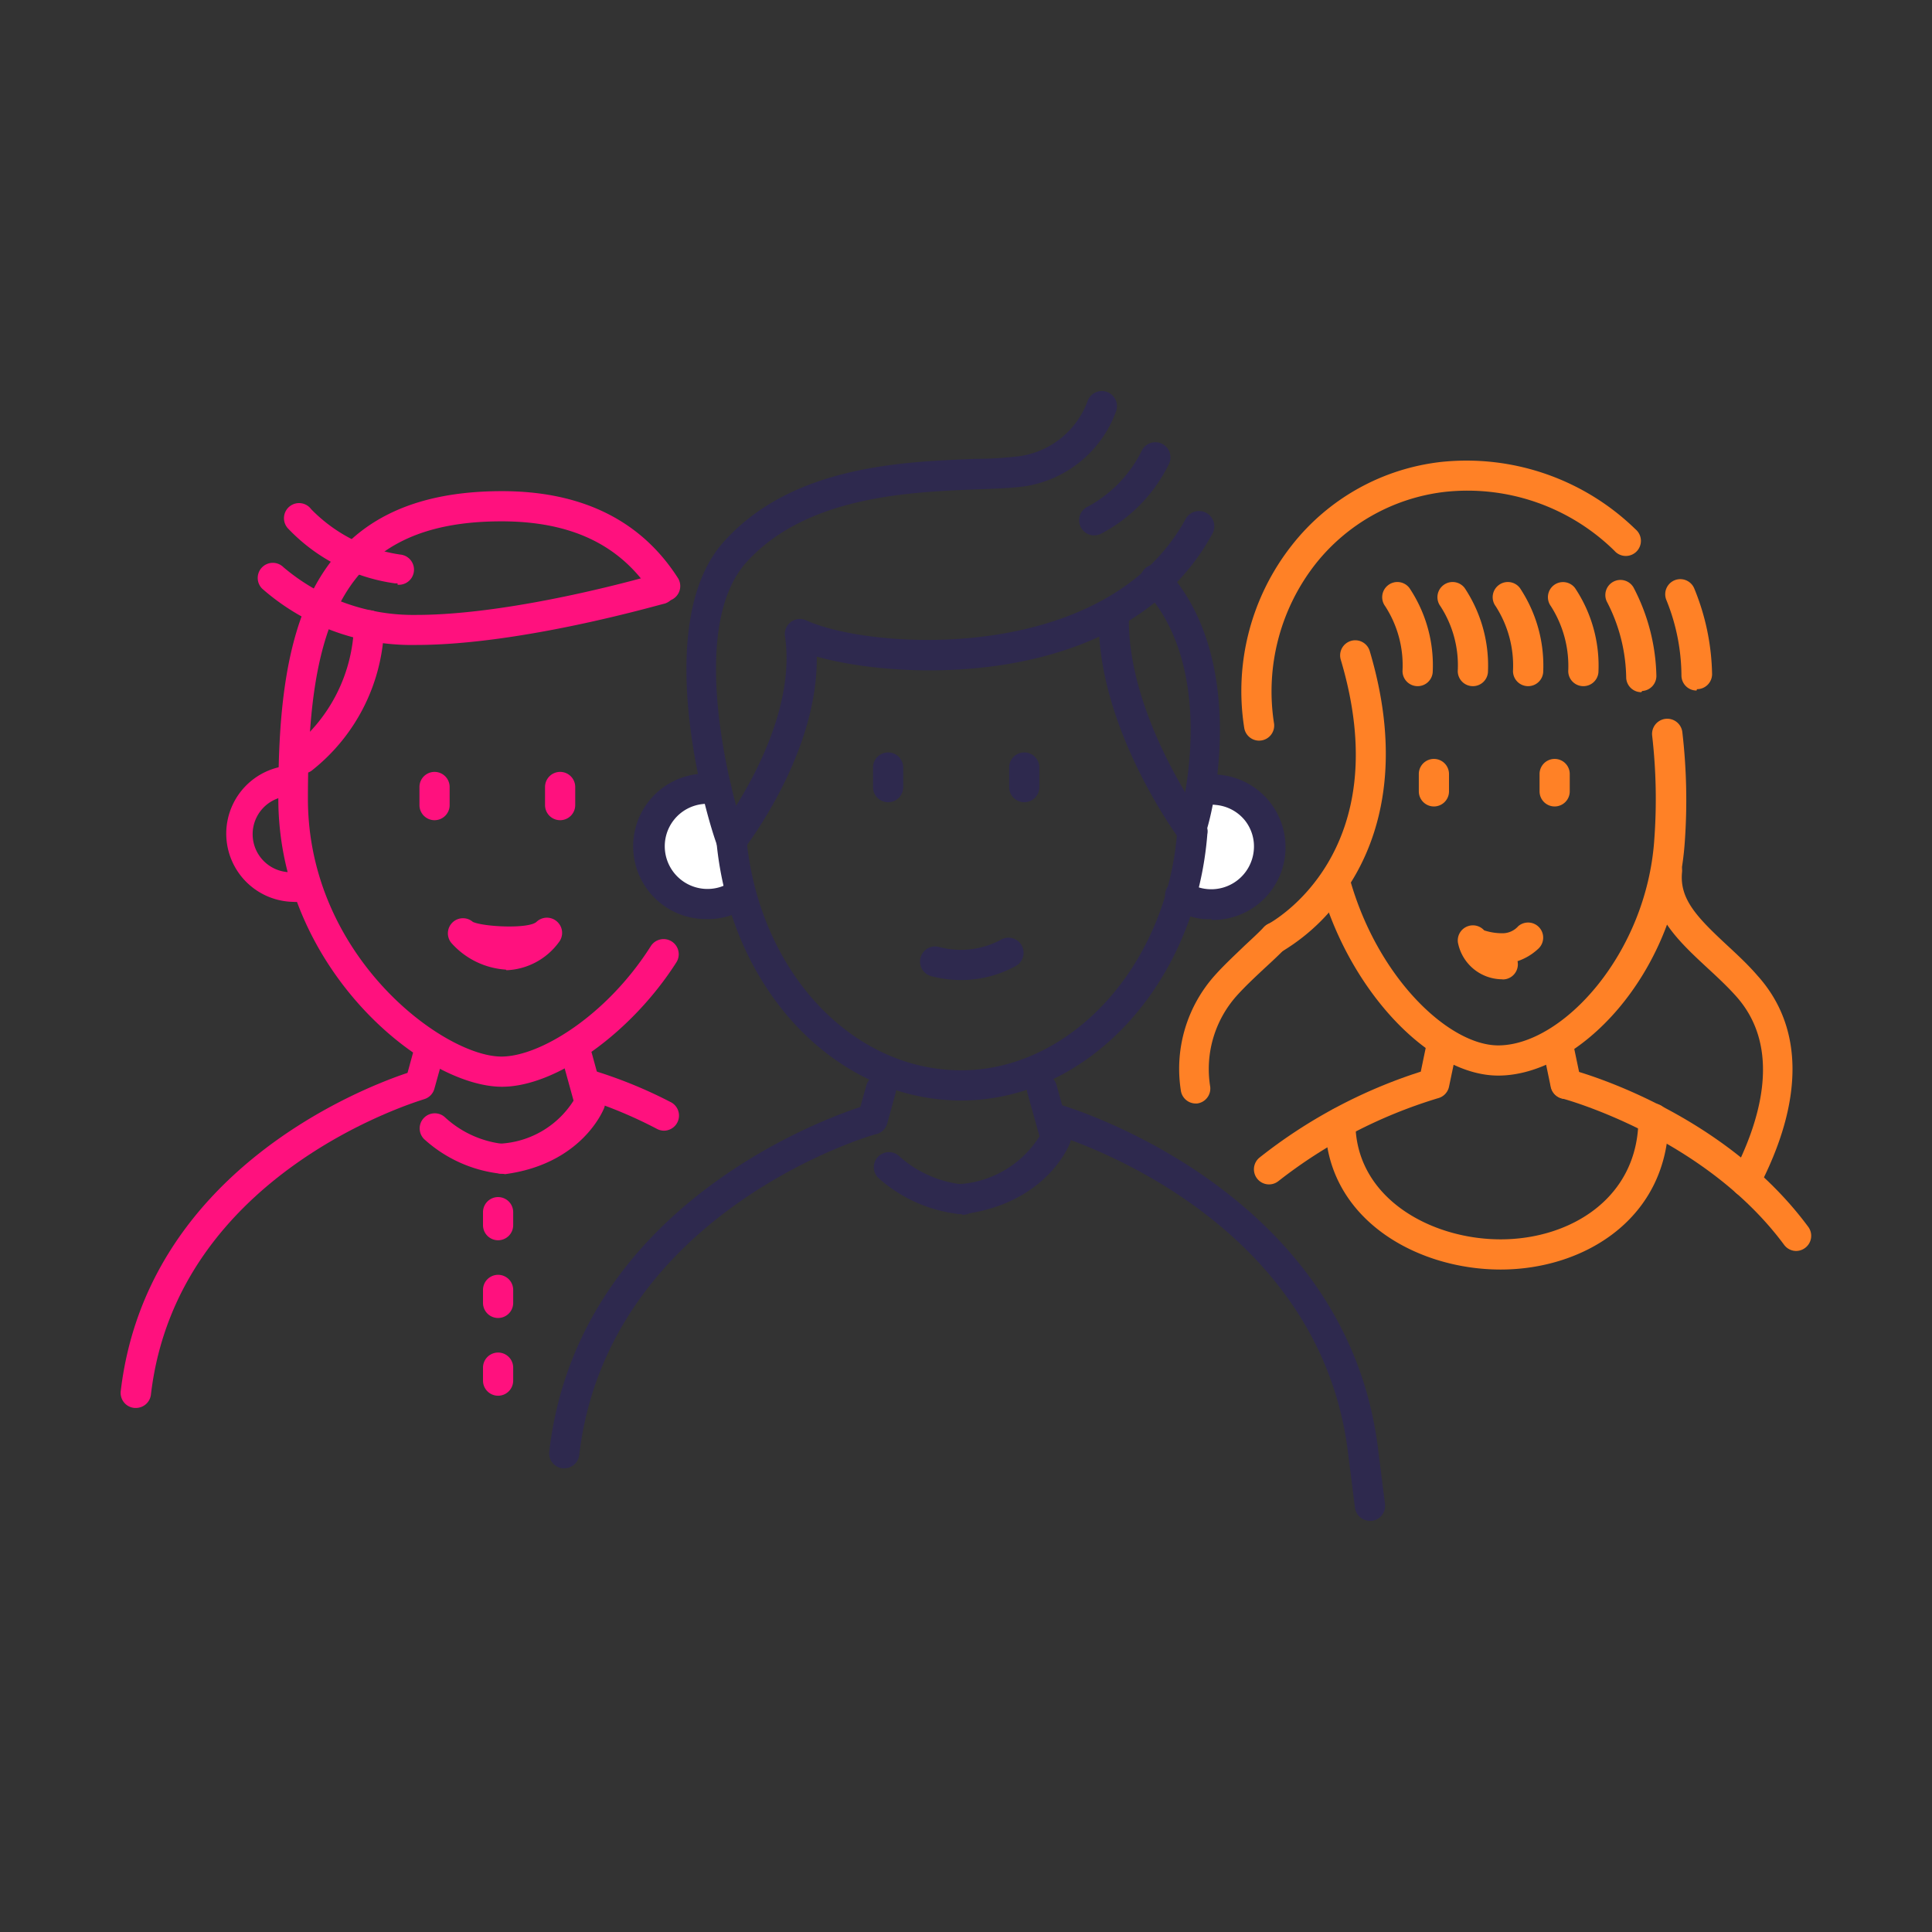 <svg xmlns="http://www.w3.org/2000/svg" viewBox="0 0 128 128"><rect x="0" y="0" width="128" height="128" fill="#333333" stroke="none"/><defs><style>.cls-1{fill:#ff8126;}.cls-2{fill:#fff;}.cls-3{fill:#2e294e;}.cls-4{fill:#ff117e;}</style></defs><title>Artboard 4 copy 37Illustrazioni</title><g id="Profilazione"><path class="cls-1" d="M108.74,45.86a1,1,0,0,1-1-.94,11.23,11.23,0,0,0-1.25-5,1,1,0,0,1,.38-1.37,1,1,0,0,1,1.36.38,13.18,13.18,0,0,1,1.51,5.85,1,1,0,0,1-.94,1Z"/><path class="cls-1" d="M99.26,71.26c-4.51,0-9.77-5.54-11.73-12.36a1,1,0,0,1,1.93-.56c1.87,6.54,6.58,10.92,9.8,10.92,4.26,0,9.82-6.07,10.34-13.62a36.71,36.71,0,0,0-.14-6.9,1,1,0,1,1,2-.23,39,39,0,0,1,.16,7.29C111,64.64,104.58,71.26,99.26,71.26Z"/><path class="cls-1" d="M99.56,64.88h-.09a3,3,0,0,1-2.88-2.44,1,1,0,0,1,.67-1.08,1,1,0,0,1,1.07.28,3.87,3.87,0,0,0,1.17.19,1.39,1.39,0,0,0,1.09-.47,1,1,0,1,1,1.3,1.52,3.72,3.72,0,0,1-1.35.8,1,1,0,0,1-1,1.21Z"/><path class="cls-1" d="M95,53.43a1,1,0,0,1-1-1V51.28a1,1,0,1,1,2,0v1.15A1,1,0,0,1,95,53.43Z"/><path class="cls-1" d="M103,53.43a1,1,0,0,1-1-1V51.28a1,1,0,0,1,2,0v1.15A1,1,0,0,1,103,53.43Z"/><path class="cls-1" d="M84.51,63.11A1,1,0,0,1,84,61.23c.35-.19,8.63-4.77,4.83-17.52a1,1,0,0,1,.68-1.25,1,1,0,0,1,1.24.68c2.22,7.46.55,12.45-1.24,15.31A13.3,13.3,0,0,1,85,63,1,1,0,0,1,84.51,63.11Z"/><path class="cls-1" d="M93.92,45.46h0a1,1,0,0,1-1-1,7.21,7.21,0,0,0-1.15-4.3,1,1,0,0,1,.21-1.4,1,1,0,0,1,1.4.2,9.22,9.22,0,0,1,1.54,5.59A1,1,0,0,1,93.92,45.46Z"/><path class="cls-1" d="M97.58,45.46h0a1,1,0,0,1-1-1,7.21,7.21,0,0,0-1.15-4.3,1,1,0,0,1,.21-1.4,1,1,0,0,1,1.4.2,9.29,9.29,0,0,1,1.54,5.59A1,1,0,0,1,97.58,45.46Z"/><path class="cls-1" d="M101.24,45.46h0a1,1,0,0,1-1-1,7.29,7.29,0,0,0-1.15-4.3,1,1,0,0,1,.21-1.4,1,1,0,0,1,1.4.2,9.29,9.29,0,0,1,1.54,5.59A1,1,0,0,1,101.24,45.46Z"/><path class="cls-1" d="M104.9,45.46h0a1,1,0,0,1-1-1,7.38,7.38,0,0,0-1.15-4.3,1,1,0,0,1,.21-1.4,1,1,0,0,1,1.39.2,9.26,9.26,0,0,1,1.55,5.59A1,1,0,0,1,104.9,45.46Z"/><path class="cls-1" d="M84.08,78.47a1,1,0,0,1-.78-.37,1,1,0,0,1,.15-1.41A33.77,33.77,0,0,1,94.13,71l.38-1.83a1,1,0,0,1,2,.4L96,72a1,1,0,0,1-.73.76A32.29,32.29,0,0,0,84.7,78.25,1,1,0,0,1,84.08,78.47Z"/><path class="cls-1" d="M103.74,72.81a1,1,0,0,1-1-.8l-.45-2.16a1,1,0,1,1,2-.4l.45,2.15a1,1,0,0,1-.78,1.19Z"/><path class="cls-1" d="M119,82.88a1,1,0,0,1-.8-.41c-5.32-7.18-14.62-9.67-14.72-9.7a1,1,0,0,1-.71-1.21,1,1,0,0,1,1.22-.72c.41.1,10.07,2.68,15.81,10.44a1,1,0,0,1-.21,1.4A1,1,0,0,1,119,82.88Z"/><path class="cls-1" d="M99.42,84.11c-5.64,0-11.62-3.42-11.62-9.74a1,1,0,0,1,2,0c0,5,5,7.74,9.62,7.74s9.13-2.74,9.13-8a1,1,0,0,1,2,0C110.55,80.69,105,84.11,99.42,84.11Z"/><path class="cls-1" d="M79.23,73.11a1,1,0,0,1-1-.89,9.28,9.28,0,0,1,2.23-7.57c.65-.73,1.35-1.37,2-2,.45-.42.89-.82,1.29-1.24a1,1,0,0,1,1.42,0,1,1,0,0,1,0,1.41c-.43.44-.89.87-1.36,1.3-.64.6-1.31,1.22-1.9,1.88a7.29,7.29,0,0,0-1.73,6,1,1,0,0,1-.88,1.11Z"/><path class="cls-1" d="M83.43,49.07a1,1,0,0,1-1-.87,15.61,15.61,0,0,1,3.17-12.09,14.65,14.65,0,0,1,9.92-5.51,16.05,16.05,0,0,1,12.84,4.47,1,1,0,1,1-1.4,1.42,13.89,13.89,0,0,0-11.25-3.9,12.81,12.81,0,0,0-8.55,4.77,13.69,13.69,0,0,0-2.75,10.58,1,1,0,0,1-.86,1.12Z"/><path class="cls-1" d="M112.4,45.75a1,1,0,0,1-1-1,13.48,13.48,0,0,0-1-5,1,1,0,1,1,1.85-.76,15.62,15.62,0,0,1,1.18,5.67,1,1,0,0,1-1,1Z"/><path class="cls-1" d="M115.67,79.28a1,1,0,0,1-.46-.11,1,1,0,0,1-.42-1.35c1.82-3.49,3.33-8.37.22-11.83-.59-.66-1.26-1.28-1.91-1.88-1.94-1.8-3.94-3.66-3.66-6.53a1,1,0,0,1,2,.2c-.18,1.79,1,3,3,4.86.68.63,1.38,1.28,2,2,3.07,3.41,3.09,8.29.06,14.09A1,1,0,0,1,115.67,79.28Z"/><path class="cls-2" d="M47.45,52.29a3.71,3.71,0,0,0-1,0,3.82,3.82,0,1,0,2.48,7"/><path class="cls-3" d="M46.86,60.89a4.82,4.82,0,0,1-.52-9.62,4.44,4.44,0,0,1,1.26,0,1,1,0,1,1-.3,2,3.06,3.06,0,0,0-.74,0,2.81,2.81,0,0,0-2.5,3.11,2.83,2.83,0,0,0,3.11,2.5,2.79,2.79,0,0,0,1.22-.43,1,1,0,0,1,1.08,1.69,4.8,4.8,0,0,1-2.08.73A4.71,4.71,0,0,1,46.86,60.89Z"/><path class="cls-2" d="M79.67,52.29a3.71,3.71,0,0,1,1,0,3.82,3.82,0,1,1-2.48,7"/><path class="cls-3" d="M80.26,60.89a4.71,4.71,0,0,1-.53,0,4.8,4.8,0,0,1-2.08-.73,1,1,0,0,1,1.08-1.69,2.79,2.79,0,0,0,1.22.43,2.83,2.83,0,0,0,3.11-2.5,2.77,2.77,0,0,0-.6-2.07,2.8,2.8,0,0,0-1.9-1,3,3,0,0,0-.73,0,1,1,0,1,1-.31-2,4.44,4.44,0,0,1,1.26,0,4.82,4.82,0,0,1-.52,9.62Z"/><path class="cls-3" d="M63.68,72.91c-8.34,0-15.32-7.4-16.22-17.22a1,1,0,0,1,.9-1.09,1,1,0,0,1,1.09.91c.81,8.78,6.93,15.4,14.23,15.4S77.35,63.93,78,55a1,1,0,0,1,2,.13C79.27,65.11,72.12,72.91,63.68,72.91Z"/><path class="cls-3" d="M63.69,64.93a7.78,7.78,0,0,1-2-.26,1,1,0,1,1,.53-1.93,5.58,5.58,0,0,0,4.11-.49A1,1,0,1,1,67.3,64,7.54,7.54,0,0,1,63.69,64.93Z"/><path class="cls-3" d="M58.84,53.15a1,1,0,0,1-1-1v-1.3a1,1,0,1,1,2,0v1.3A1,1,0,0,1,58.84,53.15Z"/><path class="cls-3" d="M67.86,53.15a1,1,0,0,1-1-1v-1.3a1,1,0,0,1,2,0v1.3A1,1,0,0,1,67.86,53.15Z"/><path class="cls-3" d="M48.45,56.6A1,1,0,0,1,47.66,55c.06-.06,5.27-6.84,4.34-12.9a1,1,0,0,1,1.41-1c4.4,2,19.88,2.92,25.15-6.73a1,1,0,0,1,1.76,1c-5.58,10.2-20.25,9.81-26.21,8.13.1,6.38-4.65,12.54-4.87,12.82A1,1,0,0,1,48.45,56.6Z"/><path class="cls-3" d="M48.52,56.87a1,1,0,0,1-.81-.4c-.39-.51-5-14.85.29-20.63,4.53-5,11.83-5.25,16.66-5.44,1.15,0,2.15-.09,2.91-.18a5.66,5.66,0,0,0,4.48-3.63,1,1,0,0,1,1.9.64,7.68,7.68,0,0,1-6.13,5c-.85.11-1.88.15-3.08.19-4.5.18-11.29.45-15.26,4.8S48.4,52.46,49.25,55a1,1,0,0,1,.16.33A1.11,1.11,0,0,1,49,56.76.87.87,0,0,1,48.52,56.87Z"/><path class="cls-3" d="M79,55.83a1,1,0,0,1-.56-.16,1,1,0,0,1-.33-1.29c.12-.41,2.69-9.83-2.26-15.26a1,1,0,1,1,1.47-1.35C83,44,80.15,54.85,79.79,55.39A1,1,0,0,1,79,55.83Z"/><path class="cls-3" d="M72.5,35.47a1,1,0,0,1-.42-1.91h0a8.47,8.47,0,0,0,3.57-3.71,1,1,0,1,1,1.79.9,10.32,10.32,0,0,1-4.53,4.63A1,1,0,0,1,72.5,35.47Z"/><path class="cls-3" d="M79,56.09a1,1,0,0,1-.8-.41c-.22-.29-5.41-7.34-5.41-14.58a1,1,0,1,1,2,0c0,6.57,5,13.32,5,13.39a1,1,0,0,1-.2,1.4A1,1,0,0,1,79,56.09Z"/><path class="cls-3" d="M37.38,97.28h-.12a1,1,0,0,1-.87-1.11C38.23,80.33,53.85,74.38,57,73.34l.4-1.44a1,1,0,0,1,1.23-.69,1,1,0,0,1,.7,1.23l-.55,2a1,1,0,0,1-.69.69c-.18,0-17.83,5.12-19.72,21.31A1,1,0,0,1,37.38,97.28Z"/><path class="cls-3" d="M63.73,80.44h-.14A9.6,9.6,0,0,1,58.15,78a1,1,0,0,1,1.38-1.44,7.48,7.48,0,0,0,4.33,1.92,1,1,0,0,1-.13,2Z"/><path class="cls-3" d="M63.69,80.44a1,1,0,0,1-1-.86,1,1,0,0,1,.86-1.13,6.78,6.78,0,0,0,5.32-3.17l-.8-2.86A1,1,0,1,1,70,71.89l.89,3.22a.94.94,0,0,1,0,.62c-.06.16-1.58,4-7.05,4.71Z"/><path class="cls-3" d="M90.77,100.76a1,1,0,0,1-1-.87l-.44-3.48C87.45,80.18,69.8,75.14,69.62,75.09a1,1,0,0,1,.53-1.93c.19.06,19.13,5.47,21.17,23l.44,3.48a1,1,0,0,1-.87,1.12Z"/><path class="cls-4" d="M19.4,59.75a4.52,4.52,0,0,1-.48-9,1,1,0,0,1,.22,2,2.52,2.52,0,1,0,.55,5,1,1,0,1,1,.21,2A4.07,4.07,0,0,1,19.4,59.75Z"/><path class="cls-4" d="M9,93.28H8.91A1,1,0,0,1,8,92.16C9.72,77.59,24,72.08,27,71.08l.35-1.28a1,1,0,0,1,1.23-.7,1,1,0,0,1,.7,1.23l-.5,1.8a1,1,0,0,1-.7.7C28,72.88,11.74,77.54,10,92.39A1,1,0,0,1,9,93.28Z"/><path class="cls-4" d="M33.3,77.76h-.14a9,9,0,0,1-5.06-2.29,1,1,0,0,1,0-1.42,1,1,0,0,1,1.41,0,6.81,6.81,0,0,0,3.95,1.75,1,1,0,0,1,.86,1.13A1,1,0,0,1,33.3,77.76Z"/><path class="cls-4" d="M33.26,77.76a1,1,0,0,1-1-.86,1,1,0,0,1,.86-1.13A6.14,6.14,0,0,0,38,72.92l-.72-2.61a1,1,0,0,1,1.93-.53l.82,3a.94.94,0,0,1,0,.62c-.06.15-1.48,3.71-6.56,4.39Z"/><path class="cls-4" d="M44,74.91a1,1,0,0,1-.46-.11,29.49,29.49,0,0,0-4.78-2A1,1,0,0,1,38,71.6a1,1,0,0,1,1.23-.7A30.42,30.42,0,0,1,44.4,73,1,1,0,0,1,44,74.91Z"/><path class="cls-4" d="M33.26,72c-5.21,0-14.82-7.87-14.82-19.09,0-4.78.3-10.21,2.49-14.18,2.31-4.16,6.34-6.19,12.33-6.19,5.29,0,9.21,1.94,11.65,5.75a1,1,0,0,1-1.69,1.08c-2.08-3.25-5.34-4.83-10-4.83-10.68,0-12.82,7-12.82,18.37,0,10.46,9,17.09,12.82,17.09,2.57,0,7-2.74,9.9-7.32a1,1,0,0,1,1.69,1.08C41.85,68.4,36.87,72,33.26,72Z"/><path class="cls-4" d="M27.57,42.73A15,15,0,0,1,17.37,39a1,1,0,0,1,0-1.42,1,1,0,0,1,1.41,0,13.28,13.28,0,0,0,8.79,3.16c6.68,0,15.79-2.67,15.88-2.7a1,1,0,0,1,1.25.68A1,1,0,0,1,44,40C43.64,40.07,34.54,42.73,27.57,42.73Z"/><path class="cls-4" d="M26.34,38.65h-.17A12.05,12.05,0,0,1,19.07,35a1,1,0,1,1,1.55-1.26,10.31,10.31,0,0,0,5.89,3,1,1,0,0,1-.17,2Z"/><path class="cls-4" d="M20.09,51.25a1,1,0,0,1-.77-.36,1,1,0,0,1,.13-1.41,10.68,10.68,0,0,0,4-8,1,1,0,0,1,.95-1.05,1,1,0,0,1,1.05,1A12.58,12.58,0,0,1,20.72,51,1,1,0,0,1,20.09,51.25Z"/><path class="cls-4" d="M33.51,64.24a5.28,5.28,0,0,1-3.6-1.76l0,0a1,1,0,0,1,1.42-1.4c.74.33,3.68.47,4.21,0a1,1,0,0,1,1.39,0,1,1,0,0,1,.1,1.34,4.52,4.52,0,0,1-3.47,1.86Z"/><path class="cls-4" d="M28.79,54.34a1,1,0,0,1-1-1v-1.2a1,1,0,0,1,2,0v1.2A1,1,0,0,1,28.79,54.34Z"/><path class="cls-4" d="M37.11,54.34a1,1,0,0,1-1-1v-1.2a1,1,0,0,1,2,0v1.2A1,1,0,0,1,37.11,54.34Z"/><path class="cls-4" d="M33,82.17a1,1,0,0,1-1-1v-.86a1,1,0,0,1,2,0v.86A1,1,0,0,1,33,82.17Z"/><path class="cls-4" d="M33,87.32a1,1,0,0,1-1-1v-.86a1,1,0,0,1,2,0v.86A1,1,0,0,1,33,87.32Z"/><path class="cls-4" d="M33,92.47a1,1,0,0,1-1-1v-.86a1,1,0,0,1,2,0v.86A1,1,0,0,1,33,92.47Z"/></g></svg>